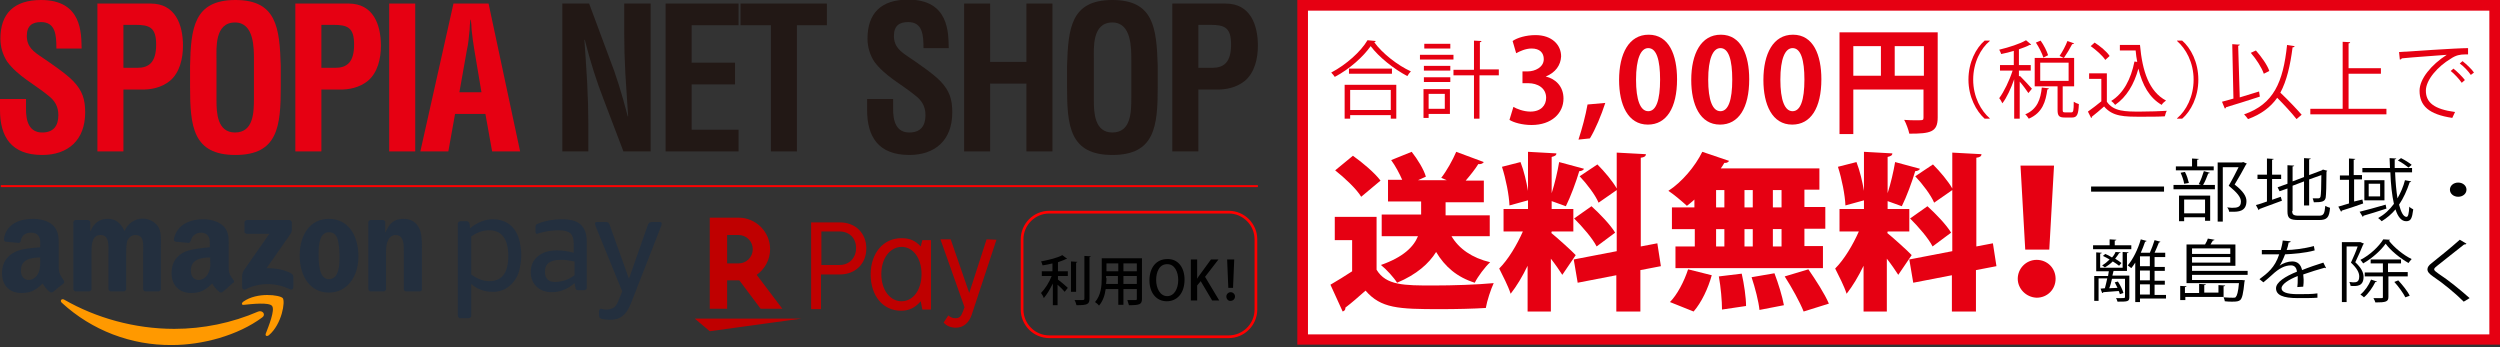 <?xml version="1.0" encoding="utf-8"?>
<!-- Generator: Adobe Illustrator 23.1.1, SVG Export Plug-In . SVG Version: 6.00 Build 0)  -->
<svg version="1.1" id="レイヤー_1" xmlns="http://www.w3.org/2000/svg" xmlns:xlink="http://www.w3.org/1999/xlink" x="0px"
	 y="0px" viewBox="0 0 634 88" style="enable-background:new 0 0 634 88;" xml:space="preserve">
<rect x="0" y="0" width="634" height="88" fill="#333333" stroke="none"/>
<style type="text/css">
	.st0{fill:#FFFFFF;}
	.st1{fill:#E60012;}
	.st2{fill:#221815;}
	.st3{fill-rule:evenodd;clip-rule:evenodd;fill:#232F3E;}
	.st4{fill-rule:evenodd;clip-rule:evenodd;fill:#FF9900;}
	.st5{fill:#BF0000;}
	.st6{fill-rule:evenodd;clip-rule:evenodd;fill:none;stroke:#FF0000;stroke-width:0.5;stroke-miterlimit:10;}
	.st7{fill:none;stroke:#FF0000;stroke-width:0.688;stroke-miterlimit:10;}
</style>
<g>
	<rect x="330.3" y="1.3" class="st0" width="302.3" height="84.7"/>
	<path class="st1" d="M631.3,2.7v82.1H331.7V2.7H631.3 M634,0H329v87.4h305V0L634,0z"/>
</g>
<g>
	<path class="st1" d="M348.9,10.4c-0.1,0.2-0.2,0.3-0.4,0.3c2.1,2.9,6,5.9,9.3,7.4c-0.3,0.3-0.7,0.8-0.9,1.2
		c-3.4-1.8-7.2-4.8-9.3-7.6c-1.8,2.6-5.3,5.8-9.1,7.8c-0.2-0.3-0.6-0.8-0.9-1.1c3.8-2,7.5-5.3,9.2-8.2L348.9,10.4z M341,30.1v-8.6
		h13.1v8.6h-1.4v-0.9h-10.3v0.9H341z M342.1,17.4H353v1.3h-10.9V17.4z M352.7,22.8h-10.3v5.1h10.3V22.8z"/>
	<path class="st1" d="M368.6,13.9v1.2h-8.5v-1.2H368.6z M367.7,22.6v6.3h-5.4v1h-1.3v-7.3H367.7z M361.1,17.9v-1.2h6.7v1.2H361.1z
		 M361.1,20.8v-1.2h6.7v1.2H361.1z M367.8,11.1v1.2h-6.6v-1.2H367.8z M366.4,23.8h-4.1v3.8h4.1V23.8z M380.1,17.7v1.4h-4.9v11h-1.4
		v-11h-5.2v-1.4h5.2v-7.4l1.9,0.1c0,0.1-0.1,0.3-0.4,0.3v6.9H380.1z"/>
	<path class="st1" d="M392,19.4c2.5,0.6,4.5,2.5,4.5,5.6c0,3.7-3,6.7-8.1,6.7c-2.3,0-4.5-0.6-5.6-1.3l1-3.3c0.8,0.5,2.6,1.2,4.3,1.2
		c2.7,0,4-1.6,4-3.5c0-2.5-2.2-3.7-4.5-3.7h-1.5v-3h1.4c1.7,0,4-1,4-3.1c0-1.6-1-2.7-3.1-2.7c-1.5,0-3,0.7-3.9,1.2l-0.9-3.1
		c1.1-0.8,3.4-1.5,5.8-1.5c4.2,0,6.5,2.5,6.5,5.4C395.8,16.5,394.5,18.4,392,19.4L392,19.4z"/>
	<path class="st1" d="M407.1,26.1c-1,3.1-2.5,6.7-3.9,9l-2.9,0.3c0.9-2.7,1.8-6.1,2.3-8.9L407.1,26.1z"/>
	<path class="st1" d="M410.6,20.3c0-6.7,2.5-11.5,7.5-11.5c5.2,0,7.2,5.2,7.2,11.3c0,7.3-2.7,11.5-7.4,11.5
		C412.8,31.6,410.6,26.5,410.6,20.3z M418,28.2c2,0,3-2.8,3-8c0-5-0.9-8-3-8c-1.9,0-3.1,2.7-3.1,8C414.9,25.4,416,28.2,418,28.2
		L418,28.2z"/>
	<path class="st1" d="M428.9,20.3c0-6.7,2.5-11.5,7.5-11.5c5.2,0,7.2,5.2,7.2,11.3c0,7.3-2.7,11.5-7.4,11.5
		C431.1,31.6,428.9,26.5,428.9,20.3z M436.3,28.2c2,0,3-2.8,3-8c0-5-0.9-8-3-8c-1.9,0-3.1,2.7-3.1,8
		C433.2,25.4,434.3,28.2,436.3,28.2L436.3,28.2z"/>
	<path class="st1" d="M447.2,20.3c0-6.7,2.5-11.5,7.5-11.5c5.2,0,7.2,5.2,7.2,11.3c0,7.3-2.7,11.5-7.4,11.5
		C449.4,31.6,447.2,26.5,447.2,20.3z M454.6,28.2c2,0,3-2.8,3-8c0-5-0.9-8-3-8c-1.9,0-3.1,2.7-3.1,8
		C451.5,25.4,452.6,28.2,454.6,28.2L454.6,28.2z"/>
	<path class="st1" d="M491.4,8.2v21.6c0,3.7-1.8,4.1-7.2,4.1c-0.2-1-0.8-2.6-1.3-3.5c1.1,0.1,2.4,0.1,3.2,0.1c1.6,0,1.7,0,1.7-0.7
		v-7.1H470v11.3h-3.5V8.2H491.4z M470,11.7v7.5h7v-7.5H470z M480.5,19.2h7.4v-7.5h-7.4V19.2z"/>
	<path class="st1" d="M504.6,10.4c-2.3,1.9-4.2,5.5-4.2,9.8c0,4.4,2,7.9,4.2,9.8v0.1h-1.3c-2.1-1.9-4.1-5.5-4.1-9.9
		c0-4.4,1.9-8,4.1-9.9h1.3V10.4z"/>
	<path class="st1" d="M512.3,19.3c0.7,0.7,2.6,2.7,3,3.2l-0.9,1.1c-0.4-0.6-1.4-2-2.2-2.9v9.4h-1.4v-10c-0.8,2.3-1.9,4.7-3,6.1
		c-0.2-0.4-0.5-1-0.8-1.3c1.2-1.6,2.6-4.5,3.4-7h-3.2v-1.4h3.5v-3.6c-1,0.3-2.1,0.6-3.2,0.8c-0.1-0.3-0.3-0.8-0.5-1.1
		c2.5-0.6,5.3-1.5,6.8-2.4l1.3,1.1c-0.1,0.1-0.1,0.1-0.2,0.1c-0.1,0-0.1,0-0.2,0c-0.7,0.4-1.6,0.7-2.7,1.1v4h3v1.4h-3V19.3z
		 M519.6,22.4c0,0.1-0.2,0.3-0.4,0.3c-0.4,3-1.2,5.9-4.7,7.4c-0.2-0.3-0.6-0.9-0.9-1.1c3.1-1.3,3.9-3.9,4.2-6.8L519.6,22.4z
		 M523.1,27.9c0,0.5,0.1,0.6,0.6,0.6h1.6c0.5,0,0.6-0.4,0.6-2.7c0.3,0.2,0.9,0.5,1.3,0.6c-0.1,2.7-0.5,3.4-1.7,3.4h-1.9
		c-1.4,0-1.8-0.4-1.8-1.9v-6H516v-7.2h10v7.2h-2.9V27.9z M518.2,14.6c-0.3-1-1.1-2.6-1.9-3.8l1.2-0.5c0.8,1.1,1.6,2.7,1.9,3.7
		L518.2,14.6z M517.4,15.9v4.6h7.2v-4.6H517.4z M526,11c-0.1,0.1-0.2,0.2-0.5,0.2c-0.5,1-1.4,2.5-2.1,3.5c0,0-1.1-0.5-1.1-0.5
		c0.7-1,1.6-2.7,2-3.8L526,11z"/>
	<path class="st1" d="M534.3,18.8v7c1.7,2.5,4.7,2.5,8.5,2.5c2.3,0,5-0.1,6.7-0.2c-0.2,0.3-0.4,1-0.5,1.4c-1.5,0.1-3.8,0.1-5.9,0.1
		c-4.4,0-7.3,0-9.5-2.6c-1,0.9-2.2,1.9-3.1,2.6c0,0.2,0,0.3-0.2,0.3l-0.8-1.6c1-0.7,2.3-1.7,3.4-2.6v-5.7h-3.1v-1.4H534.3z
		 M531.2,10.8c1.4,0.9,3.1,2.3,3.8,3.4l-1.1,1c-0.7-1.1-2.3-2.5-3.7-3.5L531.2,10.8z M537.5,11.4h5.2c0.6,6.7,2.3,11.8,6.6,14.1
		c-0.3,0.2-0.9,0.7-1.1,1.1c-3.1-1.8-4.9-5-5.9-9.2c-1.1,4-3,7.2-5.9,9.2c-0.2-0.3-0.7-0.8-1-1c3.1-1.9,5-5.5,5.9-10l0.7,0.1
		c-0.2-0.9-0.3-1.9-0.4-2.9h-4V11.4z"/>
	<path class="st1" d="M552.1,30c2.3-1.9,4.2-5.5,4.2-9.8c0-4.4-2-7.9-4.2-9.8v-0.1h1.3c2.2,1.9,4.1,5.5,4.1,9.9c0,4.4-1.9,8-4.1,9.9
		h-1.3V30z"/>
	<path class="st1" d="M568,24.7c1.6-0.5,3.3-1,4.9-1.5l0.2,1.3c-3.1,1-6.5,2.1-8.6,2.7c0,0.2-0.1,0.3-0.3,0.3l-0.7-1.7
		c0.8-0.2,1.8-0.5,2.9-0.8l-0.3-13.8c1.1,0.1,1.5,0.1,1.9,0.1c0,0.1-0.1,0.3-0.4,0.3L568,24.7z M581.9,11.7c0,0.2-0.2,0.3-0.5,0.3
		c-0.6,4.7-1.5,8.5-3.1,11.5c1.9,1.8,4.2,4.2,5.4,5.6l-1.3,1.1c-1.1-1.4-3.1-3.6-4.9-5.4c-1.7,2.4-4.1,4.2-7.4,5.4
		c-0.2-0.3-0.7-0.9-1-1.2c7.5-2.6,9.9-8.1,10.9-17.6L581.9,11.7z M572.1,12.8c1.4,1.6,2.9,3.7,3.4,5.2l-1.4,0.7
		c-0.5-1.5-1.9-3.7-3.3-5.3L572.1,12.8z"/>
	<path class="st1" d="M595.5,27.6h9.7V29h-19.3v-1.4h8.2v-17l1.9,0.1c0,0.1-0.1,0.3-0.4,0.3v6.3h8.2v1.4h-8.2V27.6z"/>
	<path class="st1" d="M608.4,13.2c1.6-0.1,14.7-1,17.5-1l0,1.6c-0.3,0-0.5,0-0.8,0c-1.2,0-2.3,0.2-3.6,1.1c-3.2,1.9-6.3,5.3-6.3,8.1
		c0,3,2.1,4.7,7.4,5.4l-0.7,1.5c-6-0.9-8.3-3.1-8.3-6.9c0-3,3-6.6,6.9-9.1c-2.3,0.2-8.6,0.6-11.4,0.9c-0.1,0.2-0.3,0.3-0.5,0.3
		L608.4,13.2z M622.2,17.4c1,0.8,2.2,2,2.9,2.9l-0.8,0.7c-0.6-0.9-1.9-2.3-2.8-3L622.2,17.4z M624.5,15.5c1,0.8,2.3,2,2.9,2.9
		l-0.8,0.6c-0.6-0.9-1.8-2.2-2.8-2.9L624.5,15.5z"/>
	<path class="st1" d="M349.1,55v13.4c2.4,4,7,4,14.4,4c5,0,11-0.2,15.3-0.6c-0.7,1.5-1.7,4.5-2,6.3c-3.2,0.2-7.5,0.3-11.6,0.3
		c-10.6,0-15-0.2-18.9-4.7c-1.7,1.5-3.5,3.1-5.1,4.3c0,0.6-0.2,0.8-0.7,1l-3.1-6.8c1.7-1,3.7-2.2,5.5-3.4v-7.9h-4.4V55H349.1z
		 M343.1,39.5c2.4,1.7,5.5,4.3,7,6.3l-4.9,4.1c-1.2-2-4.2-4.8-6.6-6.7L343.1,39.5z M377.8,59.9h-9.7c1.9,3.2,5.2,5.5,9.8,6.6
		c-1.3,1.2-3.1,3.6-3.9,5.2c-4.5-1.4-7.6-4.1-9.8-7.8c-1.8,2.9-4.9,5.7-9.9,7.8c-0.8-1.3-2.7-3.4-4.1-4.5c5.7-2,8.3-4.6,9.4-7.3
		h-9.2v-5.5h10v-3.3h-8.4v-5.5h3.6c-0.7-1.6-1.7-3.5-2.8-5l5.2-2.1c1.5,1.9,3.1,4.5,3.6,6.3l-2,0.9h7.3l-1.4-0.6
		c1.4-1.8,2.9-4.5,3.8-6.6l7,2.6c-0.3,0.4-0.8,0.6-1.4,0.5c-0.8,1.3-2,2.8-3.2,4.2h4.6v5.5h-9.7v3.3h11.2V59.9z"/>
	<path class="st1" d="M393.3,59c1.4,1.1,5.5,4.8,6.3,5.7l-3.4,5c-0.7-1.1-1.8-2.7-2.9-4.1v13.4h-5.9V67.4c-1.3,2.7-2.8,5.2-4.3,7.1
		c-0.6-1.9-2-4.6-2.9-6.4c2.3-2.3,4.5-6,6-9.4h-4.9V53h6.2v-2.2l-4.7,1.3c-0.1-2.6-0.9-6.7-1.9-9.8l4.7-1.2c0.9,2.3,1.5,5,1.9,7.3h0
		v-9.9l7.2,0.4c0,0.5-0.4,0.7-1.2,0.9v9.2c0.8-2.5,1.5-5.5,1.9-7.9l6.3,1.7c-0.1,0.3-0.6,0.6-1.2,0.6c-0.8,2.7-2.2,6.5-3.4,8.9
		c-1.2-0.4-2.4-0.9-3.6-1.3V53h5.5v5.7h-5.5V59z M421.2,67.5l-5.2,1V79h-6.1v-9.2l-9.8,1.9l-1-5.9l10.9-2.1V48.2l-4.6,3.2
		c-0.8-1.9-2.9-4.7-4.8-6.7l4.5-3c1.8,1.8,3.9,4.3,4.9,6.1v-9.1l7.4,0.4c0,0.5-0.4,0.8-1.3,0.9v22.5l4.2-0.8L421.2,67.5z
		 M403.6,52.3c2.1,1.9,4.8,4.7,6,6.7l-4.7,3.5c-1-2-3.5-4.9-5.7-7.1L403.6,52.3z"/>
	<path class="st1" d="M429.7,52.6v-2c-0.6,0.6-1.3,1.1-1.9,1.6c-1.2-1.1-3.3-2.9-4.7-3.8c3.4-2.2,6.8-6.2,8.6-9.9l6.8,2.3
		c-0.2,0.3-0.6,0.6-1.2,0.5c-0.3,0.5-0.6,1-0.9,1.4h25v5.4h-3.8v4.4h5.3v5.5h-5.3v4.4h4.7V68h-37.4v-5.5h4.9v-4.4H424v-5.5H429.7z
		 M434.1,69.8c-0.9,3.3-2.6,6.9-4.6,9.2l-6-2.4c1.8-1.8,3.6-5.2,4.6-8.3L434.1,69.8z M435.2,48.2v4.4h2.1v-4.4H435.2z M435.2,58.1
		v4.4h2.1v-4.4H435.2z M436.7,78.5c0-2.1-0.3-5.7-0.8-8.4l5.8-0.7c0.6,2.6,1.1,6.1,1.1,8.2L436.7,78.5z M444.5,48.2h-2.1v4.4h2.1
		V48.2z M444.5,58.1h-2.1v4.4h2.1V58.1z M446.2,78.6c-0.2-2.1-1.1-5.6-2-8.3l5.8-1c1,2.6,2,5.9,2.4,8.1L446.2,78.6z M451.8,52.6
		v-4.4h-2.2v4.4H451.8z M451.8,62.5v-4.4h-2.2v4.4H451.8z M457.4,79c-0.9-2.3-3-6.1-4.8-8.9l6-1.8c1.8,2.6,4.2,6.3,5.2,8.7L457.4,79
		z"/>
	<path class="st1" d="M478.5,59c1.4,1.1,5.5,4.8,6.3,5.7l-3.4,5c-0.7-1.1-1.8-2.7-2.9-4.1v13.4h-5.9V67.4c-1.3,2.7-2.8,5.2-4.3,7.1
		c-0.6-1.9-2-4.6-2.9-6.4c2.3-2.3,4.5-6,6-9.4h-4.9V53h6.2v-2.2l-4.7,1.3c-0.1-2.6-0.9-6.7-1.9-9.8l4.7-1.2c0.9,2.3,1.5,5,1.9,7.3h0
		v-9.9l7.2,0.4c0,0.5-0.4,0.7-1.2,0.9v9.2c0.8-2.5,1.5-5.5,1.9-7.9l6.3,1.7c-0.1,0.3-0.6,0.6-1.2,0.6c-0.8,2.7-2.2,6.5-3.4,8.9
		c-1.2-0.4-2.4-0.9-3.6-1.3V53h5.5v5.7h-5.5V59z M506.3,67.5l-5.2,1V79h-6.1v-9.2l-9.8,1.9l-1-5.9l10.9-2.1V48.2l-4.6,3.2
		c-0.8-1.9-2.9-4.7-4.8-6.7l4.5-3c1.8,1.8,3.9,4.3,4.9,6.1v-9.1l7.4,0.4c0,0.5-0.4,0.8-1.3,0.9v22.5l4.2-0.8L506.3,67.5z
		 M488.8,52.3c2.1,1.9,4.8,4.7,6,6.7l-4.7,3.5c-1-2-3.5-4.9-5.7-7.1L488.8,52.3z"/>
	<path class="st1" d="M511.7,70.7c0-2.6,2.1-4.8,4.8-4.8s4.8,2.1,4.8,4.8s-2.1,4.8-4.8,4.8C513.8,75.4,511.7,73.2,511.7,70.7z
		 M513.6,63.3L512.4,42h8.5l-1.2,21.3H513.6z"/>
</g>
<g>
	<path d="M530.3,47.3h18.5v1.3h-18.5V47.3z"/>
	<path d="M557.6,46.7c0.5-0.9,1-2.3,1.3-3.3l1.5,0.4c0,0.1-0.2,0.2-0.4,0.2c-0.3,0.8-0.8,2.1-1.3,2.9h3V48h-10.5v-1.1h7L557.6,46.7z
		 M561.4,42.2v1h-9.6v-1h4.1v-2l1.7,0.1c0,0.1-0.1,0.2-0.4,0.2v1.7H561.4z M552.6,56.1v-6.5h7.9V56h-1.3v-0.9h-5.3v1H552.6z
		 M554.1,43.6c0.5,0.9,0.8,2,1,2.8l-1.2,0.2c-0.1-0.8-0.5-1.9-0.9-2.8L554.1,43.6z M559.2,50.6h-5.3v3.5h5.3V50.6z M568.9,41.1
		l0.9,0.4c0,0.1-0.1,0.1-0.2,0.2c-0.8,1.5-1.8,3.3-2.9,5.1c2.2,1.7,3,3,3,4.2c0,2.7-2.2,2.7-3.5,2.7c-0.3,0-0.6,0-0.9,0
		c0-0.3-0.2-0.8-0.5-1.1c0.4,0,0.9,0.1,1.2,0.1c1.3,0,2.3-0.1,2.3-1.6c0-1.1-1-2.3-3.1-4c1-1.7,1.8-3.3,2.5-4.7h-4v13.8h-1.3V41.2
		h6.1L568.9,41.1z"/>
	<path d="M576.1,50.7l2.3-0.8l0.3,1c-2.1,0.8-4.3,1.6-5.7,2.1c0,0.1-0.1,0.2-0.2,0.3l-0.7-1.3c0.8-0.2,1.7-0.5,2.8-0.9v-5.7h-2.4
		v-1.1h2.4v-4.1l1.7,0.1c0,0.1-0.1,0.2-0.4,0.2v3.8h2.3v1.1h-2.3V50.7z M581.3,53.5c0,0.9,0.3,1.2,1.7,1.2h5.1
		c1.2,0,1.4-0.5,1.6-2.5c0.3,0.2,0.8,0.4,1.2,0.5c-0.2,2.4-0.7,3.1-2.8,3.1h-5.1c-2.3,0-2.9-0.4-2.9-2.2v-5.8l-2,0.7l-0.5-1l2.5-0.9
		v-4.7l1.7,0.1c0,0.1-0.1,0.2-0.4,0.2V46l2.9-1.1v-4.8l1.7,0.1c0,0.1-0.1,0.2-0.4,0.2v4l3.2-1.2l0.3-0.2l1.1,0.3
		c0,0.1-0.1,0.1-0.2,0.2c0,3.3-0.1,6-0.2,6.6c-0.2,1-0.9,1.2-3,1.2c-0.1-0.3-0.2-0.8-0.3-1c0.5,0,1.2,0,1.4,0c0.3,0,0.5-0.1,0.6-0.5
		c0.1-0.4,0.2-2.6,0.2-5.4l-3.1,1.1v6.6h-1.3v-6.1l-2.9,1.1V53.5z"/>
	<path d="M599.1,50.6l0.2,1c-2,0.7-4,1.4-5.4,1.8c0,0.1-0.1,0.2-0.2,0.3l-0.7-1.3c0.7-0.2,1.7-0.5,2.7-0.8v-6h-2.3v-1.1h2.3v-4.3
		l1.6,0.1c0,0.1-0.1,0.2-0.4,0.2v3.9h2.1v1.1H597v5.6L599.1,50.6z M598.4,53.7c1.6-0.4,4.2-1.1,6.6-1.8l0.2,1
		c-2.1,0.7-4.4,1.4-5.8,1.8c0,0.1-0.1,0.2-0.2,0.3L598.4,53.7z M607.4,43.8c0.1,2.4,0.3,4.6,0.6,6.5c0.8-1.4,1.5-3,1.9-4.6l1.6,0.3
		c-0.1,0.1-0.2,0.2-0.4,0.2c-0.7,2.1-1.6,4.1-2.7,5.7c0.5,1.9,1.1,3.1,1.9,3.1c0.4,0,0.6-0.8,0.7-2.6c0.2,0.3,0.7,0.5,1,0.7
		c-0.3,2.3-0.6,3-1.8,3c-1.2,0-2.1-1.1-2.7-3c-1,1.2-2.2,2.2-3.5,3c-0.2-0.2-0.6-0.6-0.9-0.8c1.6-0.9,2.9-2.1,4-3.6
		c-0.5-2.2-0.8-5-0.9-8h-7.1v-1.1h7c0-0.8-0.1-1.7-0.1-2.5l1.7,0.1c0,0.1-0.1,0.2-0.4,0.2c0,0.7,0,1.5,0,2.2h4.4v1.1H607.4z
		 M599.6,45.7h5.1v5.1h-5.1V45.7z M603.6,49.8v-3.2h-2.9v3.2H603.6z M608.9,40.1c1,0.5,2.1,1.2,2.7,1.7l-0.8,0.7
		c-0.6-0.5-1.7-1.3-2.7-1.8L608.9,40.1z"/>
	<path d="M625.5,48.1c0,1-0.9,1.8-2.1,1.8s-2.1-0.8-2.1-1.8s0.9-1.8,2.1-1.8C624.6,46.3,625.5,47.1,625.5,48.1z"/>
	<path d="M540.5,62.2v1h-9.7v-1h4.2v-1.5l1.7,0.1c0,0.1-0.1,0.2-0.4,0.2v1.2H540.5z M538.4,63.9l1.4,0.1c0,0.1-0.1,0.2-0.4,0.2v4.5
		h-3.3c0,0-0.1,0-0.1,0c-0.1,0.4-0.2,0.8-0.3,1.2h4.3v5.5c0,1.1-0.5,1.1-3,1.1c-0.1-0.3-0.2-0.7-0.4-0.9c0.5,0,0.9,0,1.3,0
		c0.9,0,1,0,1-0.3v-4.6h-3.3c-0.2,0.9-0.4,1.7-0.7,2.4l2.1-0.1c-0.2-0.5-0.5-0.9-0.7-1.4l0.8-0.2c0.6,0.9,1.2,2.1,1.4,2.9l-0.9,0.3
		c-0.1-0.2-0.1-0.5-0.3-0.8c-1.5,0.1-2.9,0.2-3.9,0.3c0,0.1-0.1,0.2-0.3,0.2l-0.4-1.1l1.1-0.1c0.2-0.7,0.4-1.6,0.6-2.5h-2.2v5.7
		h-1.1V70h3.5c0.1-0.4,0.1-0.8,0.2-1.2h-3.2v-4.8l1.4,0.1c0,0.1-0.1,0.2-0.4,0.2v3.6h5.7V63.9z M537.8,64c0,0.1-0.2,0.2-0.4,0.2
		c-0.3,0.5-0.6,0.9-1,1.4c0.7,0.4,1.2,0.8,1.6,1.1l-0.6,0.7c-0.4-0.3-0.9-0.7-1.6-1.1c-0.6,0.6-1.3,1.1-2,1.5
		c-0.2-0.1-0.5-0.4-0.7-0.5c0.7-0.4,1.3-0.9,1.9-1.5c-0.6-0.3-1.2-0.7-1.7-0.9l0.6-0.5c0.5,0.2,1.1,0.5,1.7,0.9
		c0.4-0.4,0.7-0.9,0.9-1.4L537.8,64z M549.3,74.6v1.1h-6.6v0.9h-1.2v-10c-0.3,0.5-0.7,1-1,1.4c-0.2-0.2-0.7-0.5-0.9-0.7
		c1.3-1.5,2.6-4.1,3.3-6.6l1.5,0.4c-0.1,0.1-0.2,0.2-0.4,0.2c-0.3,0.9-0.7,1.9-1.1,2.8h2.3c0.4-0.9,0.9-2.2,1.2-3.2l1.5,0.4
		c-0.1,0.1-0.2,0.2-0.4,0.2c-0.3,0.7-0.7,1.8-1.1,2.6h2.7v1.1h-2.7v2.5h2.6v1h-2.6v2.5h2.6v1h-2.6v2.6H549.3z M545.2,67.5v-2.5h-2.5
		v2.5H545.2z M545.2,71.1v-2.5h-2.5v2.5H545.2z M542.7,72.1v2.6h2.5v-2.6H542.7z"/>
	<path d="M563.9,75.3h-9.7v0.8h-1.3v-3.6l1.6,0.1c0,0.1-0.1,0.2-0.4,0.2v1.5h3.6v-2.3l1.7,0.1c0,0.1-0.1,0.2-0.4,0.2v1.9h3.6v-1.9
		l1.7,0.1c0,0.1-0.1,0.2-0.4,0.2V75.3z M570,69.7h-14.1V71h12.3l0.3,0l0.8,0.1c0,0.1,0,0.2-0.1,0.3c-0.3,3.1-0.6,4.3-1.1,4.7
		c-0.4,0.3-0.8,0.4-2,0.4c-0.5,0-1.2,0-1.9-0.1c0-0.3-0.2-0.7-0.3-1c1,0.1,2.1,0.1,2.4,0.1c0.4,0,0.6,0,0.7-0.2
		c0.3-0.3,0.6-1.2,0.8-3.5h-13.3v-9.8h4.7c0.3-0.5,0.6-1.1,0.7-1.5l1.7,0.3c0,0.1-0.2,0.2-0.4,0.2c-0.2,0.3-0.4,0.6-0.6,1h6.3v5.4
		h-11v1.3H570V69.7z M565.6,63h-9.7v1.4h9.7V63z M555.9,66.6h9.7v-1.4h-9.7V66.6z"/>
	<path d="M589.9,68c0,0-0.1,0-0.1,0c-0.1,0-0.2-0.1-0.3-0.1c-1.5,0.4-3.7,1.1-5.4,1.7c0,0.4,0.1,0.8,0.1,1.3c0,0.5,0,1.2-0.1,1.8
		l-1.5,0.1c0.1-0.6,0.1-1.4,0.1-2.1c0-0.3,0-0.5,0-0.7c-2.3,0.9-4.1,2.1-4.1,3.1c0,1,1.4,1.5,4.1,1.5c1.9,0,3.7,0,5-0.2l0,1.1
		c-1.2,0.1-3,0.1-5,0.1c-3.8,0-5.5-0.8-5.5-2.5c0-1.5,2.3-3,5.3-4.2c-0.1-1.1-0.7-1.6-1.5-1.6c-1.5,0-3,0.7-4.8,2.4
		c-0.6,0.5-1.3,1.2-2.2,1.9l-1-0.8c2-1.5,3.9-2.9,5-6.3l-1.1,0h-3.3v-1.1c1.2,0,2.6,0,3.4,0l1.4,0c0.2-0.8,0.4-1.5,0.5-2.4l2,0.2
		c0,0.2-0.2,0.3-0.5,0.3c-0.1,0.7-0.3,1.3-0.5,1.9c1.4,0,4.3-0.3,6.9-1l0.2,1.1c-2.5,0.7-5.5,0.9-7.5,1c-0.5,1.3-1,2.3-1.4,2.9h0
		c0.9-0.7,2.2-1.1,3.2-1.1c1.4,0,2.2,0.8,2.5,2.2c1.7-0.7,3.8-1.4,5.4-1.9L589.9,68z"/>
	<path d="M598.6,61.4l0.9,0.4c0,0.1-0.1,0.1-0.2,0.2c-0.5,1.3-1.3,3-2,4.5c1.5,1.4,2.1,2.6,2.1,3.7c0,2.5-1.8,2.4-3.3,2.3
		c0-0.3-0.2-0.7-0.3-1c0.3,0,0.6,0.1,0.9,0.1c0.8,0,1.6,0,1.6-1.5c0-1-0.6-2.1-2.1-3.5c0.6-1.3,1.3-2.9,1.7-4.1h-2.8v14.1h-1.2V61.4
		h4.7L598.6,61.4z M606.1,60.8c0,0.1-0.1,0.2-0.3,0.2c1.3,1.7,3.7,3.7,5.8,4.7c-0.3,0.3-0.6,0.7-0.8,1c-2.1-1.2-4.5-3.1-5.8-4.9
		c-1.2,1.7-3.4,3.7-5.7,5c-0.2-0.3-0.5-0.7-0.7-0.9c2.4-1.2,4.7-3.4,5.8-5.2L606.1,60.8z M602.8,71.4c-0.1,0.1-0.2,0.2-0.4,0.1
		c-0.7,1.4-1.8,3-2.9,3.9c-0.2-0.2-0.6-0.5-0.9-0.7c1.1-0.9,2.1-2.3,2.7-3.8L602.8,71.4z M610.7,70.1h-5v5.2c0,1.2-0.6,1.4-3.3,1.4
		c-0.1-0.3-0.3-0.8-0.5-1.1c1,0,1.9,0,2.1,0c0.3,0,0.3-0.1,0.3-0.3v-5.2h-4.6v-1h4.6v-2.3h-3.1v-1h7.7v1h-3.3V69h5V70.1z M610,75.4
		c-0.5-1-1.7-2.7-2.8-3.9l1-0.4c1.1,1.2,2.4,2.8,2.9,3.9L610,75.4z"/>
	<path d="M624.8,76.5c-2-2-5.1-4.6-7.8-6.4c-1-0.7-1.4-1.2-1.4-1.8c0-0.5,0.3-1,1.1-1.6c1.8-1.4,5.2-4.2,7.1-5.9l1.7,1
		c0,0-0.2,0.2-0.4,0.2c-0.1,0-0.2,0-0.2,0c-2,1.6-5.1,4-6.7,5.3c-0.5,0.4-0.9,0.7-0.9,1c0,0.3,0.4,0.6,1.1,1.1
		c2.6,1.7,5.4,4,7.9,6.2L624.8,76.5z"/>
</g>
<g>
	<path class="st1" d="M14.3,12.3c0-3.4-0.2-6.7-3.9-6.7c-2.2,0-3.6,0.9-3.6,3.5c0,2.8,1.7,4,3.8,5.4c2.2,1.5,6.2,4.2,8,6.1
		c2.3,2.4,3,4.6,3,7.9c0,7.1-4.4,10.8-10.9,10.8C2.8,39.3,0,34.6,0,27.9v-2.8h6.6v2.2c-0.1,3.6,0.9,6.3,4.1,6.3
		c2.8,0,4.1-1.6,4.1-4.4c0-2.2-0.9-3.7-2.6-5c-3.4-2.8-7.7-4.9-10.4-8.6c-1.1-1.7-1.7-3.7-1.7-5.8C0.1,3.5,3.5,0,10.4,0
		c10.5,0,10.2,8.6,10.3,12.3H14.3z"/>
	<path class="st1" d="M24.7,38.4V0.9h13.5c6.3,0,8.2,5.4,8.2,10.7c0,3.2-0.8,6.8-3.3,8.9c-2.1,1.7-4.8,2.3-7.4,2.2h-4.4v15.7H24.7z
		 M31.3,17.2h3.5c2.9,0,4.8-1.3,4.8-5.9c0-4.3-1.6-5-5.3-5h-3V17.2z"/>
	<path class="st1" d="M48.2,16.7C48.4,7.1,49.2,0,59.7,0c10.5,0,11.2,7.1,11.5,16.7V22c0,10-0.7,17.3-11.5,17.3
		C48.9,39.3,48.2,32,48.2,22V16.7z M54.9,25.5c0,3.1,0.2,8.1,4.7,8.1c4.7,0,4.8-5.1,4.8-8.7v-9.6c0-3,0.1-9.6-4.8-9.6
		c-5.2,0-4.7,6.5-4.7,9.4V25.5z"/>
	<path class="st1" d="M74.9,38.4V0.9h13.5c6.3,0,8.2,5.4,8.2,10.7c0,3.2-0.8,6.8-3.3,8.9c-2.1,1.7-4.8,2.3-7.4,2.2h-4.4v15.7H74.9z
		 M81.5,17.2H85c2.9,0,4.8-1.3,4.8-5.9c0-4.3-1.6-5-5.3-5h-3V17.2z"/>
	<rect x="98.7" y="0.9" class="st1" width="6.6" height="37.5"/>
	<path class="st1" d="M106.6,38.4l8.4-37.5h8.9l8,37.5h-7.1l-1.7-9.5h-7.7l-1.7,9.5H106.6z M116.5,23.4h5.6l-1.8-10.7
		c-0.3-1.7-0.5-3.4-0.7-5.2c0-0.8-0.1-1.7-0.2-2.5h-0.1c-0.1,0.8-0.2,1.7-0.2,2.5c-0.2,1.8-0.3,3.5-0.7,5.2L116.5,23.4z"/>
	<path class="st2" d="M158.4,0.9h6.6v37.5h-6.9L153,25c-1.7-4.4-3.2-9-4.7-14.9h-0.1c0.2,3.1,0.5,6.9,0.7,10.7
		c0.2,3.7,0.3,7.5,0.3,10.5v7.1h-6.6V0.9h6.8l5.1,13.7c1.7,4.3,3.1,8.8,4.7,14.9h0.1c-0.2-3.4-0.5-7.1-0.7-10.7
		c-0.2-3.6-0.3-7.2-0.3-10.5V0.9z"/>
	<polygon class="st2" points="168.8,38.4 168.8,0.9 187.3,0.9 187.3,6.4 175.4,6.4 175.4,15.9 186.4,15.9 186.4,21.4 175.4,21.4 
		175.4,32.9 187.3,32.9 187.3,38.4 	"/>
	<polygon class="st2" points="187.8,0.9 209.7,0.9 209.7,6.4 202.1,6.4 202.1,38.4 195.5,38.4 195.5,6.4 187.8,6.4 	"/>
	<path class="st2" d="M234.2,12.3c0-3.4-0.2-6.7-3.9-6.7c-2.2,0-3.6,0.9-3.6,3.5c0,2.8,1.7,4,3.8,5.4c2.2,1.5,6.2,4.2,8,6.1
		c2.3,2.4,3,4.6,3,7.9c0,7.1-4.4,10.8-10.9,10.8c-7.9,0-10.7-4.7-10.7-11.4v-2.8h6.6v2.2c-0.1,3.6,0.9,6.3,4.1,6.3
		c2.8,0,4.1-1.6,4.1-4.4c0-2.2-0.9-3.7-2.6-5c-3.4-2.8-7.7-4.9-10.4-8.6c-1.1-1.7-1.7-3.7-1.7-5.8c0-6.4,3.4-9.9,10.3-9.9
		c10.5,0,10.2,8.6,10.3,12.3H234.2z"/>
	<polygon class="st2" points="244.5,38.4 244.5,0.9 251.1,0.9 251.1,15.7 260.3,15.7 260.3,0.9 266.9,0.9 266.9,38.4 260.3,38.4 
		260.3,21.2 251.1,21.2 251.1,38.4 	"/>
	<path class="st2" d="M270.6,16.7c0.3-9.6,1-16.7,11.5-16.7c10.5,0,11.2,7.1,11.5,16.7V22c0,10-0.7,17.3-11.5,17.3
		c-10.8,0-11.5-7.3-11.5-17.3V16.7z M277.4,25.5c0,3.1,0.2,8.1,4.7,8.1c4.7,0,4.8-5.1,4.8-8.7v-9.6c0-3,0.1-9.6-4.8-9.6
		c-5.2,0-4.7,6.5-4.7,9.4V25.5z"/>
	<path class="st2" d="M297.3,38.4V0.9h13.5c6.3,0,8.2,5.4,8.2,10.7c0,3.2-0.8,6.8-3.3,8.9c-2.1,1.7-4.8,2.3-7.4,2.2h-4.4v15.7H297.3
		z M303.9,17.2h3.5c2.9,0,4.8-1.3,4.8-5.9c0-4.3-1.6-5-5.3-5h-3V17.2z"/>
</g>
<g>
	<g id="Symbols">
		<g id="amazonpay-logo-rgb_clr">
			<path id="Shape" class="st3" d="M13.5,74c-0.2,0.2-0.5,0.2-0.8,0.1c-1.1-0.9-1.3-1.3-1.9-2.2c-1.8,1.8-3.1,2.4-5.4,2.4
				c-2.8,0-4.9-1.7-4.9-5.1c0-2.7,1.5-4.5,3.5-5.4c1.8-0.8,4.3-0.9,6.2-1.1v-0.4c0-0.8,0.1-1.7-0.4-2.4C9.4,59.2,8.6,59,7.9,59
				c-1.3,0-2.4,0.6-2.6,2c0,0.3-0.3,0.6-0.6,0.6l-3.2-0.3c-0.2,0-0.3-0.1-0.4-0.2C1,60.8,1,60.7,1,60.5c0.7-3.9,4.2-5,7.4-5
				c1.6,0,3.7,0.4,5,1.6c1.6,1.5,1.5,3.5,1.5,5.7v5.1c0,1.5,0.6,2.2,1.2,3.1c0.2,0.3,0.3,0.7,0,0.9C15.4,72.4,14.2,73.4,13.5,74
				L13.5,74L13.5,74z M10.2,66c0,1.3,0,2.4-0.6,3.5C9.1,70.4,8.2,71,7.3,71c-1.3,0-2-1-2-2.4c0-2.8,2.5-3.3,4.9-3.3V66L10.2,66z"/>
			<path id="Path" class="st3" d="M22.5,73.9h-3.3c-0.3,0-0.6-0.3-0.6-0.6V56.4c0-0.3,0.3-0.6,0.6-0.6h3.1c0.3,0,0.6,0.3,0.6,0.6
				v2.2H23c0.8-2.1,2.3-3.1,4.3-3.1s3.3,1,4.3,3.1c0.6-1.6,2.1-2.8,3.8-3.1c1.7-0.3,3.5,0.4,4.6,1.8c1,1.4,0.8,3.5,0.8,5.3v10.7
				c0,0.2-0.1,0.3-0.2,0.4c-0.1,0.1-0.3,0.2-0.4,0.2h-3.3c-0.3,0-0.6-0.3-0.6-0.6v-9c0-0.7,0.1-2.5-0.1-3.2c-0.2-1.1-1-1.5-1.9-1.5
				c-0.9,0-1.6,0.6-2,1.4C32,62,32,63.4,32,64.3v9c0,0.2-0.1,0.3-0.2,0.4c-0.1,0.1-0.3,0.2-0.4,0.2h-3.3c-0.3,0-0.6-0.3-0.6-0.6v-9
				c0-1.9,0.3-4.7-2-4.7s-2.3,2.7-2.3,4.7v9c0,0.2-0.1,0.3-0.2,0.4S22.7,73.9,22.5,73.9"/>
			<path class="st3" d="M59.2,71c-0.6-0.8-1.2-1.5-1.2-3v-5.1c0-2.2,0.2-4.2-1.5-5.7c-1.3-1.2-3.4-1.6-5-1.6c-3.1,0-6.6,1.2-7.4,5
				c0,0.2,0,0.3,0.1,0.5c0.1,0.1,0.2,0.2,0.4,0.2l3.2,0.3c0.3,0,0.5-0.3,0.6-0.6c0.3-1.3,1.4-2,2.6-2c0.7,0,1.5,0.3,1.8,0.9
				c0.5,0.7,0.4,1.6,0.4,2.4v0.4c-1.9,0.2-4.4,0.4-6.2,1.1c-2.1,0.9-3.5,2.7-3.5,5.4c0,3.4,2.2,5.1,4.9,5.1c2.3,0,3.6-0.6,5.4-2.4
				c0.6,0.9,0.8,1.3,1.9,2.2c0.2,0.1,0.6,0.1,0.8-0.1l0,0c0.7-0.6,1.9-1.6,2.5-2.2C59.5,71.6,59.4,71.3,59.2,71z M52.7,69.5
				c-0.5,0.9-1.4,1.5-2.3,1.5c-1.3,0-2-1-2-2.4c0-2.8,2.5-3.3,4.9-3.3V66C53.4,67.3,53.4,68.3,52.7,69.5z"/>
			<path class="st3" d="M62,58.8v-2.4c0-0.2,0.1-0.3,0.2-0.4c0.1-0.1,0.3-0.2,0.4-0.2h10.8c0.2,0,0.3,0.1,0.4,0.2
				c0.1,0.1,0.2,0.3,0.2,0.4v2.1c0,0.3-0.3,0.8-0.8,1.5l-5.6,8c2.1,0,4.3,0.3,6.2,1.3c0.3,0.2,0.6,0.5,0.6,0.9v2.6
				c0,0.4-0.4,0.8-0.8,0.6c-3.6-1.8-7.9-1.8-11.4,0c-0.4,0.2-0.8-0.2-0.8-0.6v-2.5c0-0.6,0.1-1.2,0.4-1.7l6.5-9.3h-5.7
				c-0.2,0-0.3-0.1-0.4-0.2C62.1,59.1,62,59,62,58.8"/>
			<path class="st3" d="M83.4,58.9c-2.4,0-2.6,3.3-2.6,5.4c0,2.1,0,6.5,2.6,6.5s2.7-3.6,2.7-5.7c0-1.4-0.1-3.1-0.5-4.5
				C85.2,59.4,84.5,58.9,83.4,58.9z M83.4,55.5c4.9,0,7.5,4.2,7.5,9.5c0,5.2-2.9,9.2-7.5,9.2c-4.8,0-7.4-4.2-7.4-9.4
				S78.6,55.5,83.4,55.5z"/>
			<path class="st3" d="M97.3,73.9H94c-0.3,0-0.6-0.3-0.6-0.6V56.4c0-0.3,0.3-0.6,0.6-0.6h3.1c0.3,0,0.5,0.2,0.6,0.5v2.6h0.1
				c0.9-2.3,2.2-3.4,4.5-3.4c1.5,0,2.9,0.5,3.8,2c0.9,1.4,0.9,3.6,0.9,5.3v10.6c0,0.3-0.3,0.5-0.6,0.5H103c-0.3,0-0.5-0.2-0.6-0.5
				v-9.2c0-1.8,0.2-4.6-2.1-4.6c-0.8,0-1.6,0.6-1.9,1.4c-0.5,1-0.5,2.1-0.5,3.2v9.1C97.9,73.6,97.6,73.9,97.3,73.9"/>
			<path class="st3" d="M124.1,58.4c-1.7,0-3.3,0.6-4.6,1.6v9.6c1.5,1.1,3,1.7,4.6,1.7c3.2,0,4.8-2.1,4.8-6.4S127.2,58.4,124.1,58.4
				L124.1,58.4z M119.2,57.9c0.8-0.7,1.8-1.3,2.8-1.7c1-0.4,2-0.6,3-0.6c1,0,2.1,0.2,3,0.6c0.9,0.4,1.7,1,2.3,1.8
				c0.7,0.9,1.1,1.8,1.4,2.9c0.3,1.2,0.5,2.5,0.5,3.8c0,1.3-0.2,2.6-0.5,3.9c-0.3,1.1-0.8,2.1-1.5,2.9c-0.6,0.8-1.4,1.4-2.3,1.9
				c-1,0.4-2,0.7-3.1,0.6c-2,0-3.9-0.7-5.3-2V80c0,0.2,0,0.4-0.2,0.5c-0.1,0.1-0.3,0.2-0.5,0.2h-2c-0.2,0-0.4,0-0.5-0.2
				c-0.1-0.1-0.2-0.3-0.2-0.5V56.8c0-0.2,0-0.4,0.2-0.5c0.1-0.1,0.3-0.2,0.5-0.2h1.5c0.2,0,0.4,0,0.5,0.2c0.2,0.1,0.2,0.3,0.3,0.5
				L119.2,57.9L119.2,57.9z"/>
			<path class="st3" d="M140.9,71.5c0.8,0,1.6-0.2,2.4-0.4c0.9-0.3,1.7-0.8,2.4-1.3v-3.5c-0.6-0.1-1.2-0.2-1.8-0.3
				c-0.6-0.1-1.2-0.1-1.8-0.1c-2.6,0-3.9,1-3.9,3c0,0.9,0.2,1.5,0.7,2S140,71.5,140.9,71.5z M136.8,59.1l-0.3,0.1
				c-0.1,0-0.2,0.1-0.3,0.1c-0.3,0-0.4-0.2-0.4-0.6v-0.9c0-0.2,0-0.5,0.1-0.7c0.1-0.2,0.3-0.3,0.6-0.4c0.9-0.4,1.8-0.6,2.7-0.8
				c1.1-0.2,2.2-0.3,3.2-0.3c2.2,0,3.8,0.4,4.8,1.3s1.6,2.3,1.6,4.2v11.8c0,0.2,0,0.4-0.2,0.5s-0.3,0.2-0.5,0.2h-1.5
				c-0.2,0-0.4,0-0.5-0.2c-0.1-0.1-0.2-0.3-0.2-0.5l-0.2-1.1c-0.8,0.7-1.7,1.3-2.7,1.7c-1,0.4-2,0.6-3,0.6c-1.7,0-3-0.5-3.9-1.4
				c-1-0.9-1.5-2.2-1.5-3.7c0-1.7,0.6-3,1.8-4c1.2-1,2.8-1.5,4.8-1.5c1.5,0,2.9,0.2,4.3,0.6v-2.3c0-1.2-0.3-2.1-0.8-2.6
				c-0.6-0.5-1.5-0.8-2.9-0.8C140.2,58.4,138.5,58.6,136.8,59.1z"/>
			<path class="st3" d="M160.1,76.7c-0.6,1.6-1.3,2.7-2.2,3.4c-0.8,0.7-1.9,1-3.2,1c-0.7,0-1.3-0.1-2-0.2c-0.2,0-0.4-0.2-0.6-0.3
				c-0.1-0.2-0.2-0.5-0.2-0.7V79c0-0.4,0.2-0.7,0.5-0.7c0.2,0,0.3,0,0.5,0.1c0.3,0.1,0.6,0.1,0.9,0.1c0.7,0,1.5-0.2,2-0.6
				c0.5-0.4,0.9-1.2,1.3-2.3l0.7-1.7l-6.7-16.4c-0.1-0.3-0.2-0.5-0.2-0.8c0-0.3,0.2-0.4,0.5-0.4h2.1c0.3,0,0.5,0,0.8,0.2
				c0.2,0.2,0.3,0.5,0.4,0.8l4.8,13.4l4.7-13.4c0.1-0.3,0.2-0.5,0.4-0.8c0.2-0.1,0.5-0.2,0.8-0.2h1.9c0.3,0,0.5,0.1,0.5,0.4
				c0,0.3-0.1,0.6-0.2,0.8L160.1,76.7"/>
			<path class="st4" d="M66.5,80.5c-6.2,4.6-15.2,7-22.9,7c-10.3,0.1-20.3-3.7-27.9-10.7c-0.6-0.5-0.1-1.2,0.6-0.8
				c8,4.6,17.8,7.4,27.9,7.4c7.3,0,14.6-1.5,21.3-4.4C66.6,78.6,67.5,79.8,66.5,80.5 M69,77.6c0.8,1-0.9,5.2-1.6,7
				c-0.2,0.6,0.3,0.8,0.8,0.4c3.3-2.8,4.2-8.6,3.5-9.4c-0.7-0.8-6.5-1.6-10,0.9c-0.5,0.4-0.5,0.9,0.2,0.8
				C63.8,77.1,68.3,76.6,69,77.6"/>
		</g>
	</g>
	<g>
		<path class="st5" d="M252.7,60.8l-6.3,19.1c-0.7,2-2.1,3.2-4,3.2c-1.2,0-2.3-0.4-3.1-1.3l1.2-1.8c0.6,0.5,1.1,0.7,1.8,0.7
			c1,0,1.4-0.4,1.9-1.7l0.4-1.1l-6.1-17.2h2.6l4.7,13.6l4.4-13.6L252.7,60.8L252.7,60.8z M233.5,76.4c-1.4,1.6-2.9,2.4-5,2.4
			c-4.6,0-7.7-3.8-7.7-9.2s3.2-9.2,7.8-9.2c2.1,0,3.5,0.6,4.9,2.1l0.4-1.6h2.2v17.6h-2.2L233.5,76.4z M223.5,69.5
			c0,4,2.2,6.9,5.1,6.9c3,0,5.1-2.9,5.1-6.9c0-4-2.1-6.9-5.1-6.9C225.6,62.7,223.5,65.6,223.5,69.5z M213,56.4
			c3.9,0,6.7,2.7,6.7,6.6s-2.8,6.6-6.7,6.6h-4.8v8.8h-2.5V56.4H213z M212.9,67.2c2.5,0,4.2-1.8,4.2-4.3s-1.7-4.2-4.2-4.2h-4.6v8.5
			L212.9,67.2L212.9,67.2z M180,84l-3.8-3.2h27L180,84z M184.4,78.3v-7.2h3.1l5.4,7.2h5.5l-6.5-8.6c2-1.4,3.4-3.8,3.4-6.5
			c0-4.4-3.6-8-8-8H180v23.1L184.4,78.3L184.4,78.3L184.4,78.3z M184.4,59.6h2.9c2,0,3.6,1.6,3.6,3.6c0,2-1.6,3.6-3.6,3.6h-2.9V59.6
			z"/>
	</g>
</g>
<line class="st6" x1="0.2" y1="47.2" x2="319" y2="47.2"/>
<g>
	<path d="M270.6,65.6c-0.1,0.1-0.1,0.1-0.3,0.1c-0.5,0.3-1.3,0.5-2,0.8v2.3h2.5V70h-2.5v0.9c0.7,0.5,2.1,1.7,2.5,2.1L270,74
		c-0.4-0.5-1.1-1.2-1.8-1.8v5.2H267v-5.5c-0.7,1.4-1.5,2.8-2.3,3.7c-0.1-0.4-0.4-0.9-0.7-1.3c1-1,2.1-2.7,2.7-4.3h-2.5v-1.2h2.7v-2
		c-0.8,0.2-1.7,0.4-2.5,0.5c-0.1-0.3-0.2-0.7-0.4-1c2-0.4,4.2-0.9,5.4-1.6L270.6,65.6z M273.2,66.4c0,0.1-0.1,0.2-0.3,0.2V74h-1.3
		v-7.7L273.2,66.4z M275,64.9l1.6,0.1c0,0.1-0.1,0.2-0.3,0.2v10.5c0,1.5-0.6,1.7-3.3,1.7c-0.1-0.4-0.3-1-0.5-1.3c0.6,0,1.1,0,1.5,0
		c0.9,0,1,0,1-0.4V64.9z"/>
	<path d="M289.6,65.6v10.2c0,1.4-0.6,1.6-3.3,1.6c-0.1-0.4-0.3-0.9-0.4-1.3c0.5,0,1.1,0,1.5,0c0.9,0,0.9,0,0.9-0.3v-2.5h-3.4v4h-1.3
		v-4h-3.2c-0.2,1.5-0.7,3.1-1.7,4.2c-0.2-0.3-0.7-0.7-1-0.9c1.5-1.7,1.7-4.1,1.7-6.1v-5H289.6z M280.6,70.5c0,0.5,0,1-0.1,1.5h3v-2
		h-3V70.5z M283.6,66.8h-3v2h3V66.8z M288.3,68.8v-2h-3.4v2H288.3z M284.9,72h3.4v-2h-3.4V72z"/>
	<path d="M300.4,70.9c0,3.6-2,5.5-4.5,5.5c-2.7,0-4.4-2.2-4.4-5.3c0-3.3,1.8-5.4,4.5-5.4C298.8,65.6,300.4,67.9,300.4,70.9z
		 M293.2,71c0,2.1,1,4.1,2.8,4.1c1.8,0,2.8-1.9,2.8-4.1c0-2-0.9-4-2.7-4C294,66.9,293.2,69,293.2,71z"/>
	<path d="M309.2,76.2h-1.8l-2.9-4.9l-0.9,1.1v3.8H302V65.8h1.6v4.9h0c0.2-0.4,0.5-0.8,0.8-1.2l2.7-3.7h1.9l-3.4,4.4L309.2,76.2z"/>
	<path d="M311,75.2c0-0.6,0.5-1.1,1.1-1.1s1.1,0.5,1.1,1.1c0,0.6-0.5,1.1-1.1,1.1C311.5,76.4,311,75.8,311,75.2z M311.5,73l-0.3-7.2
		h1.8l-0.3,7.2H311.5z"/>
</g>
<g>
	<path class="st7" d="M318.5,78.5c0,3.8-3.1,6.9-6.9,6.9h-45.5c-3.8,0-6.9-3.1-6.9-6.9V60.7c0-3.8,3.1-6.9,6.9-6.9h45.5
		c3.8,0,6.9,3.1,6.9,6.9V78.5z"/>
</g>
<g>
</g>
<g>
</g>
<g>
</g>
<g>
</g>
<g>
</g>
<g>
</g>
<g>
</g>
<g>
</g>
<g>
</g>
<g>
</g>
<g>
</g>
<g>
</g>
<g>
</g>
<g>
</g>
<g>
</g>
</svg>
